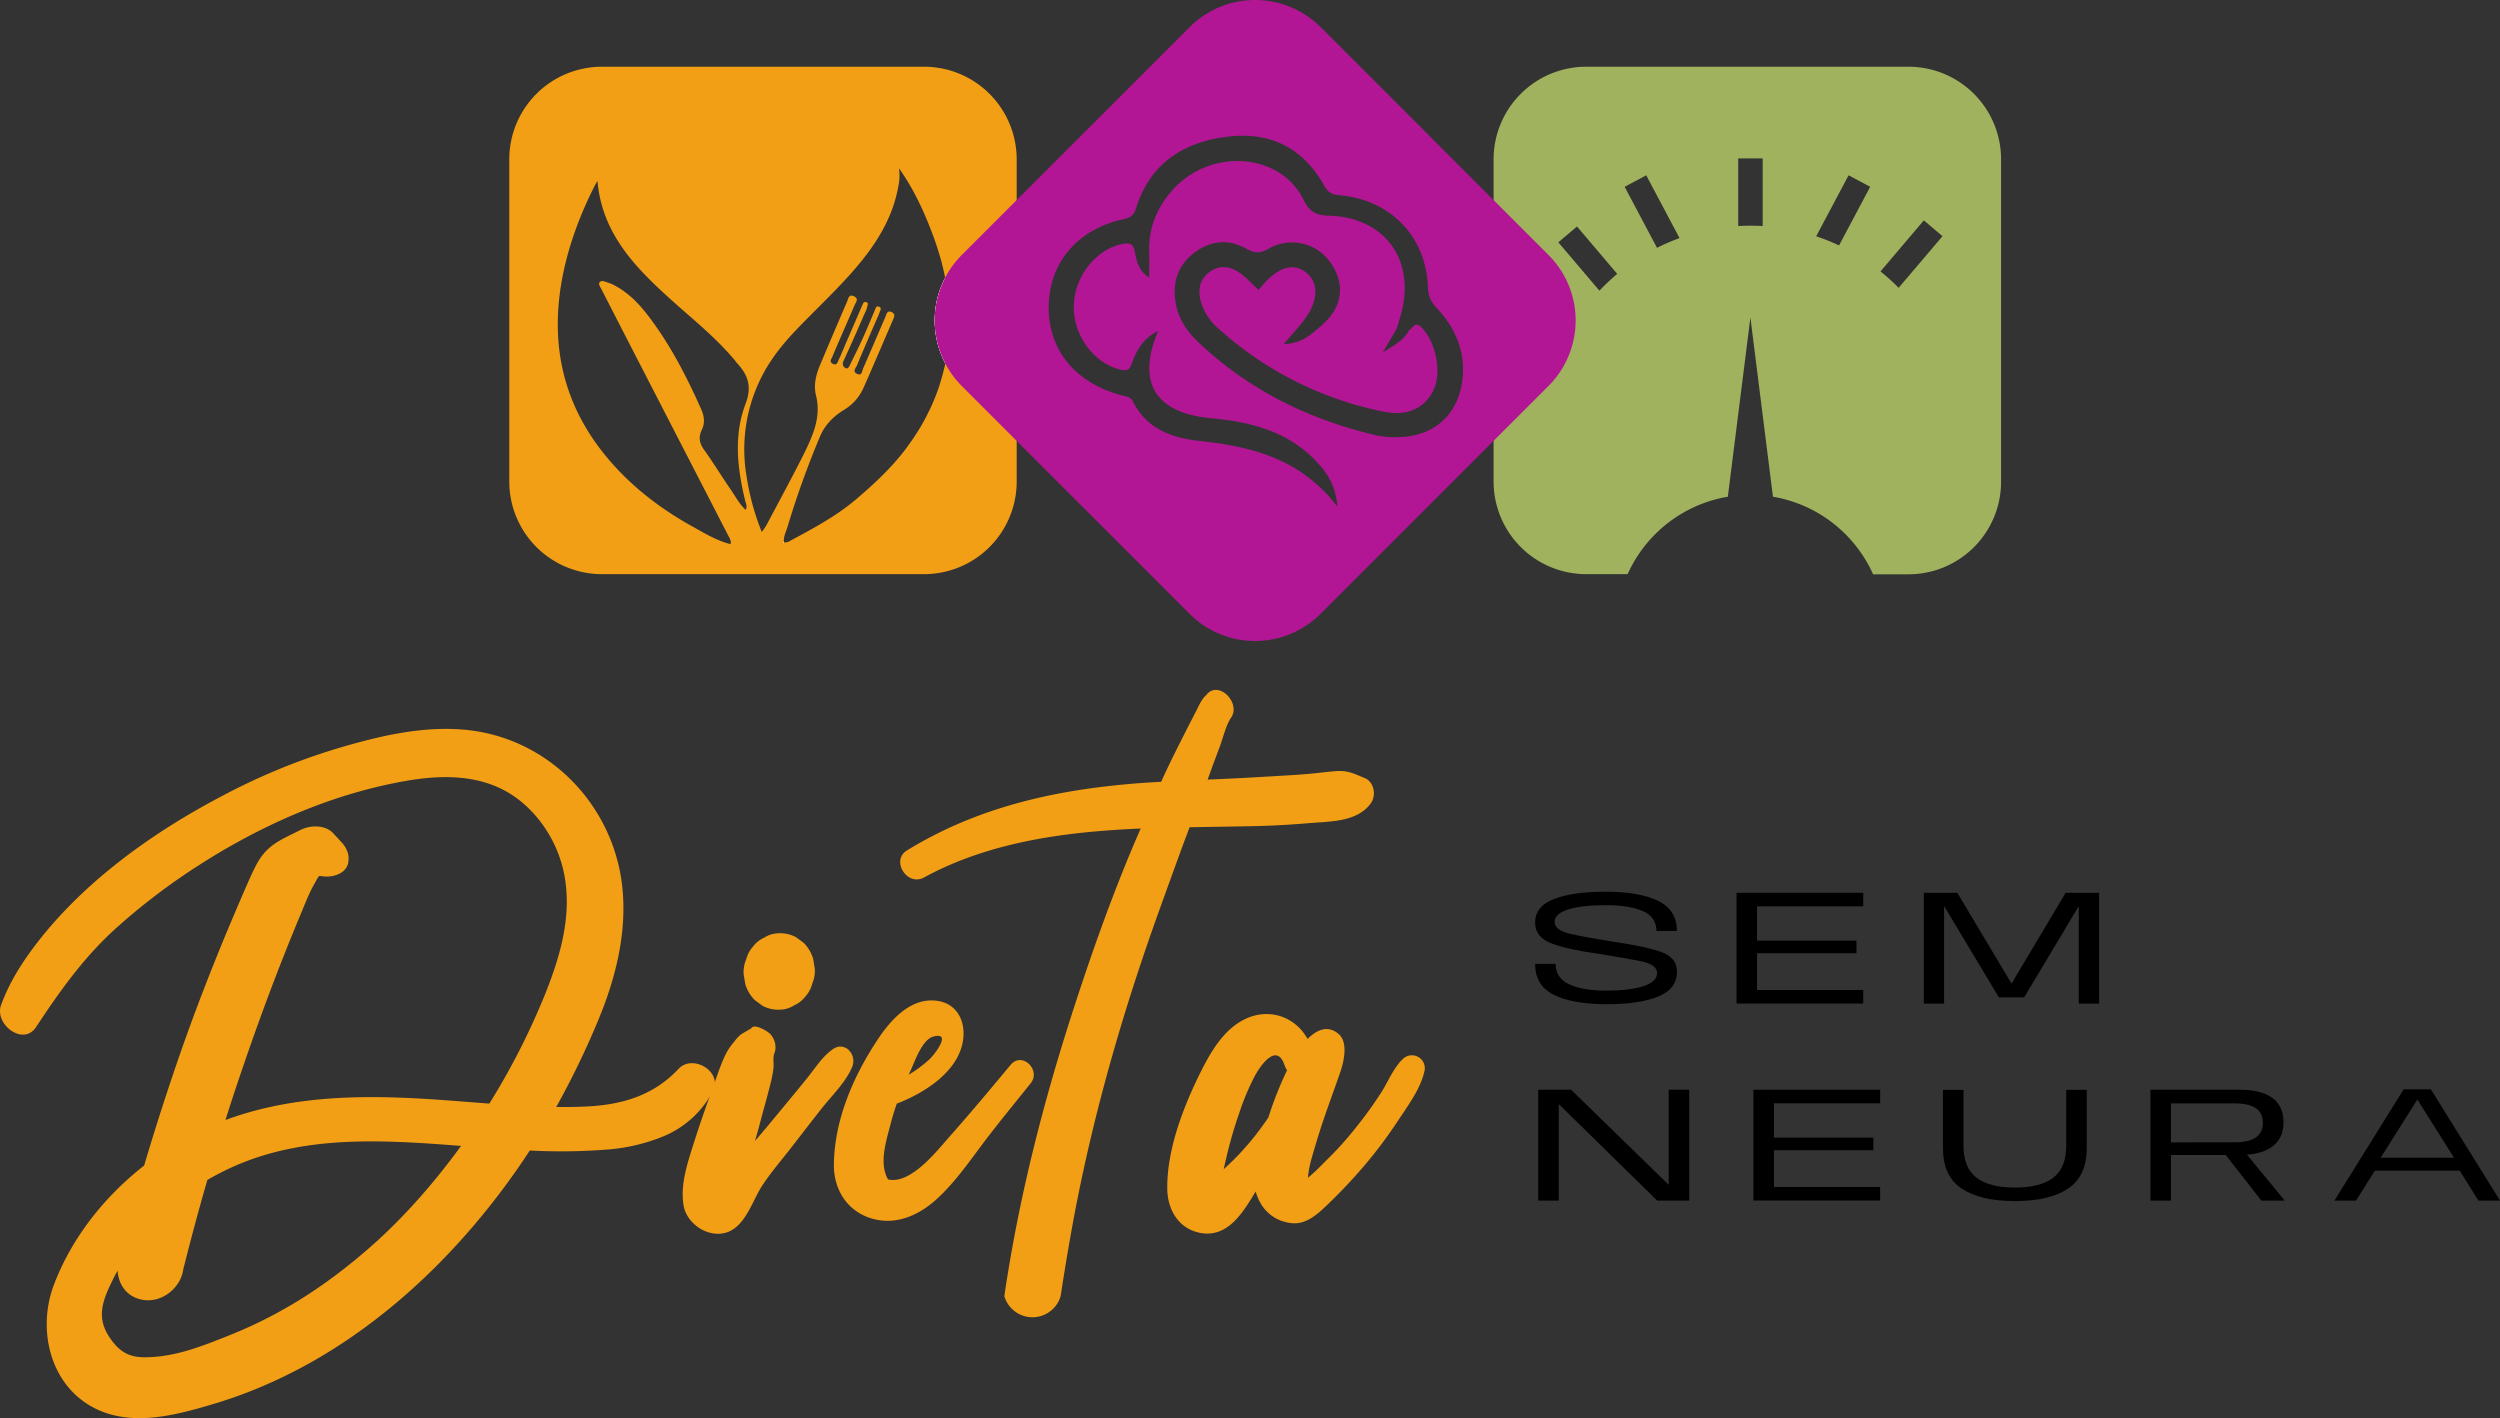 <svg xmlns="http://www.w3.org/2000/svg" viewBox="0 0 1389.15 788"><rect x="0" y="0" width="1389.15" height="788" fill="#333333" stroke="none"/><defs><style>.cls-1{fill:#f29f15;}.cls-2{fill:#a0b25d;}.cls-3{fill:#fff;}.cls-4{fill:#b21695;}</style></defs><title>Ativo 2</title><g id="Camada_2" data-name="Camada 2"><g id="Camada_1-2" data-name="Camada 1"><path d="M863.31,552.75Q853,547.57,853,535.58h11.4q0,7.84,7.5,11.35t20.69,3.52q13,0,20.59-2.47t7.59-7.25q0-4.83-9.07-6.63T888.25,530q-17.37-2.41-26.31-5.86T853,512.68q0-9.16,10.67-13.2t28.69-4q18.6,0,29,5.09t10.44,16.71H920.41q0-7.83-7.69-11.08t-20.5-3.24q-13.08,0-20.73,2.35t-7.64,7q0,4.65,9.1,6.68t23,4.22q18.24,2.6,27.07,5.74t8.82,11q0,9.52-10.46,13.79t-28.67,4.27Q873.61,557.93,863.31,552.75Z"></path><path d="M964.92,496.08h70.41v7.53h-59v19.06h55.23v7H976.32v20.44h59v7.52H964.92Z"></path><path d="M1069,496.08h18.6l30.06,50.35h.14l30-50.35h18.61v61.57H1155.1v-54H1155l-30.28,50.58h-14l-30.33-50.58h-.14v54H1069Z"></path><path d="M854.73,605.54H873l54.23,52.81h0V605.54h11.4v61.57H920.82l-54.55-53.5h-.13v53.5H854.73Z"></path><path d="M974.31,605.54h70.42v7.52h-59v19.07h55.23v7H985.71v20.43h59v7.53H974.31Z"></path><path d="M1090,660.45q-10.38-6.93-10.38-22.58V605.58h11.41v31q0,12.23,7.16,17.76t21.38,5.55q14.23,0,21.39-5.52t7.16-17.79v-31h11.41v32.29q0,15.64-10.38,22.58t-29.58,6.93Q1100.41,667.38,1090,660.45Z"></path><path d="M1194.91,605.54h49.62q11.85,0,18.08,4.51t6.23,13.59q0,9-6.41,13.6t-18.68,4.56h-37.44v25.31h-11.4Zm46.47,29.19q8.53,0,12.27-2.81a9.46,9.46,0,0,0,3.74-8c0-3.55-1.26-6.25-3.79-8.07s-6.59-2.74-12.22-2.74h-35.07v21.67Zm-7.89,2.87h11.77l24.26,29.51h-13Z"></path><path d="M1335.61,605.31h15.14l38.4,61.8h-12l-10.36-16.6h-47.2l-10.44,16.6h-12Zm28,38-20.34-32.29h-.09l-20.34,32.29Z"></path><path class="cls-1" d="M204.77,669.07h-.41"></path><path class="cls-1" d="M513.46,37.08h-179a51.47,51.47,0,0,0-51.47,51.47v179a51.46,51.46,0,0,0,51.47,51.48H513.46a51.47,51.47,0,0,0,51.47-51.48v-179A51.48,51.48,0,0,0,513.46,37.08ZM414.35,283.33c-3.5-3.2-5.57-7.28-8.08-10.95-5.14-7.44-9.82-15.18-15.09-22.52-2.65-3.67-3.09-7.2-1.22-11s1.36-7.68-.31-11.41c-7.85-17.64-16.61-34.73-28.16-50.25-5.61-7.58-11.93-14.48-20.49-18.86a22.45,22.45,0,0,0-3.67-1.46c-1.36-.44-3.09-1.32-4.14,0-.85,1.09.37,2.51.91,3.64q11.47,22.41,23,44.77,23.81,46.23,47.63,92.45c.31.58.65,1.16.89,1.73a4.23,4.23,0,0,1,.3.89,3.47,3.47,0,0,1,0,2c-7.91-2-14.81-6.29-21.78-10.16-15.86-8.87-30.34-19.67-42.63-33.16-27.63-30.27-36.7-65.64-28.88-105.6,3.43-17.49,9.65-34,17.66-49.9.45-.85.95-1.7,1.7-3,2.55,29.49,21.3,48.35,41.18,66.25,12,10.81,24.63,20.83,35,33.26.41.51.78,1.06,1.22,1.57,6.18,6.59,8.6,13.08,4.89,22.76-6.69,17.57-4.58,35.91-.2,53.92C414.49,279.79,415.34,281.32,414.35,283.33Zm109.88-77c-.24,1-.51,2.07-.82,3.06-.2.82-.44,1.66-.71,2.48-.31,1.09-.65,2.17-1,3.23s-.82,2.38-1.26,3.53-.85,2.24-1.32,3.36c-.34.85-.72,1.7-1.09,2.55-.44,1.06-.92,2.07-1.43,3.09s-1,2-1.49,3c-.31.65-.65,1.29-1,1.94q-1.74,3.32-3.74,6.52c-.75,1.19-1.49,2.35-2.24,3.5-.65.95-1.29,1.94-2,2.89-.31.48-.65,1-1,1.43s-.68.95-1,1.39c-.68.95-1.39,1.87-2.14,2.82-7.65,9.75-16.65,18.11-26.06,26.13C464.4,287.1,451.11,294,438,301.09a6.72,6.72,0,0,1-2.37.28l0,0c-.44-3.09,1.09-5.74,1.94-8.56a499.24,499.24,0,0,1,18.17-50.49c2.55-6.08,7.45-11.11,13.36-14.64a27.08,27.08,0,0,0,10.83-12.43c5.47-12.34,10.74-24.74,16.07-37.14.68-1.6,1.94-3.5-.47-4.65-2.68-1.26-3,1.29-3.6,2.75-4.15,9.51-8.16,19.06-12.34,28.54-.61,1.39-.54,4.28-3.32,3s-.72-3.23-.14-4.62c3.53-8.53,7.24-17,10.87-25.42.58-1.36,1.29-2.68,1.73-4.07.34-1.13,1.57-2.65-.51-3.27-1.56-.47-1.69,1.09-2.14,2.11-2.27,5.27-4.45,10.6-6.82,15.83-2.18,4.76-4.52,9.38-6.77,14.07-.57,1.22-1.29,2.89-2.68,2.14s-1.94-2.21-1-4.21c4.21-9,8.16-18.21,12.2-27.35a8.15,8.15,0,0,0,.81-2.31c.11-1,1.19-2.38-.68-2.79-1.22-.31-1.59.85-2,1.73q-4.49,10.46-9,20.83c-1.36,3.19-2.65,6.39-4.11,9.51-.57,1.19-.91,3.2-3,2.35-2.51-1-1.09-2.76-.51-4.11,4-9.52,8.22-19,12.3-28.51.71-1.66,2.58-3.67-.24-5-3-1.49-3.23,1.43-3.91,3q-7.64,17.64-15.08,35.37c-2.24,5.4-3.6,11-2.14,16.82,2.95,12-1.87,22.39-6.86,32.55C440,265.56,432.9,278.53,426,291.61a39,39,0,0,1-2.71,4,136.71,136.71,0,0,1-8.43-30.85,88.82,88.82,0,0,1,8.66-56c4.79-9.31,11.42-17.63,18.69-25.24,9.75-10.23,20.11-19.88,29.56-30.38,13-14.4,24-30.13,27.45-49.87a28.66,28.66,0,0,0,.31-9.79c8.22,11.59,14.1,24.36,19,37.58.41,1.12.82,2.28,1.23,3.43s.74,2.24,1.12,3.36c.54,1.67,1,3.37,1.53,5s.91,3.37,1.32,5c.24.92.44,1.84.65,2.75s.41,1.74.58,2.62a1.09,1.09,0,0,1,.06.34,5.06,5.06,0,0,1,.17.75v.06a51.25,51.25,0,0,0,.11,47.5V202Q524.79,204.18,524.23,206.37Z"></path><path class="cls-2" d="M1060.45,37.08H881.4a51.46,51.46,0,0,0-51.47,51.47v179a51.47,51.47,0,0,0,51.47,51.48h23A74.78,74.78,0,0,1,960.09,276l12.54-99.58L985.16,276a74.77,74.77,0,0,1,55.65,43.12h19.64a51.46,51.46,0,0,0,51.47-51.48v-179A51.45,51.45,0,0,0,1060.45,37.08ZM888.74,161.52l-22.83-26.87,10.36-8.8,22.36,26.33A118.39,118.39,0,0,0,888.74,161.52Zm32-23.81-18-33.91,12-6.39,18.51,34.9A116.3,116.3,0,0,0,920.71,137.71Zm58.71-12.1c-2.24-.13-4.52-.2-6.79-.2s-4.56.07-6.8.2V88h13.59Zm42.44,10.77a119.84,119.84,0,0,0-12.71-5.09l18-33.88,12,6.39ZM1055,159.93a115.85,115.85,0,0,0-10.09-9.11L1069,122.45l10.36,8.8Z"></path><path class="cls-3" d="M435.55,301.33c-.13,0-.27.1-.44.14a1.5,1.5,0,0,1,.37.34c0-.17.07-.31.11-.44Zm91.87-128.56a2.12,2.12,0,0,0,0-.44c-.07-1-.11-1.94-.17-2.89s-.17-1.94-.28-2.89-.2-2-.34-3.05-.27-2-.4-3.06c-.21-1.29-.41-2.58-.65-3.88-.13-.71-.27-1.42-.41-2.14a51.25,51.25,0,0,0,.11,47.5,14.74,14.74,0,0,0,.3-1.66c.24-1.12.44-2.25.61-3.37.24-1.46.44-2.95.61-4.45s.31-2.78.45-4.18v-.2c.1-1.53.2-3.06.27-4.62,0-.75,0-1.5,0-2.24C527.59,178.38,527.56,175.56,527.42,172.77ZM405.93,302.32h0s0,0,0,.06.27.07.37.11C406.13,302.42,406,302.38,405.93,302.32Z"></path><path class="cls-3" d="M527.52,181.2c0,.74,0,1.49,0,2.24-.07,1.56-.17,3.09-.27,4.62v.2c-.14,1.4-.28,2.79-.45,4.18s-.37,3-.61,4.45c-.17,1.12-.37,2.25-.61,3.37a14.74,14.74,0,0,1-.3,1.66,51.25,51.25,0,0,1-.11-47.5c.14.72.28,1.43.41,2.14.24,1.3.44,2.59.65,3.88.13,1,.27,2,.4,3.06s.24,2,.34,3.05.17,1.91.28,2.89.1,1.94.17,2.89a2.12,2.12,0,0,1,0,.44C527.56,175.56,527.59,178.38,527.52,181.2Z"></path><path class="cls-3" d="M405.93,302.32l-.07.06s0,0,0-.06Z"></path><path class="cls-3" d="M435.59,301.37c0,.13-.07.27-.11.44a1.5,1.5,0,0,0-.37-.34c.17,0,.31-.1.44-.14Z"></path><path class="cls-3" d="M405.87,302.39l.37.09-.32-.15Z"></path><path class="cls-4" d="M860.44,141.68l-30.51-30.51L733.82,15.06a51.5,51.5,0,0,0-72.78,0l-96.11,96.11-30.51,30.51a52.4,52.4,0,0,0-9.28,12.68v.06a51.25,51.25,0,0,0,.11,47.5V202a51.07,51.07,0,0,0,9.17,12.47L564.93,245,661,341.08a51.42,51.42,0,0,0,72.78,0L860.44,214.46A51.44,51.44,0,0,0,860.44,141.68Zm-47.9,69.86c-2.38,18.75-15.6,30.71-34.45,31.29a51.61,51.61,0,0,1-13.73-1c-37.37-8.87-70.84-25.32-98.83-52-6.53-6.25-11.25-13.69-12.47-22.9-1.46-10.94,1.87-20.08,10.9-26.74s18.93-7.47,28.65-1.93c4.48,2.54,7.54,2.61,12.19,0a26,26,0,0,1,34.76,8.05c8,11.69,6.49,24.29-4.89,34.25-5.75,5.06-11.62,10.6-21.27,10.56,4.55-5.43,8.93-9.92,12.47-15.05,6.89-10.09,6.55-19.46-.28-24.76S710.51,148.28,702,158c-.85,1-1.7,2-2.69,3.09-3.12-2.92-5.91-5.91-9.1-8.46-5.61-4.45-11.86-6-18.11-1.5-5.78,4.22-6.56,10.23-4.72,16.79a31.26,31.26,0,0,0,9.61,14.61,193.49,193.49,0,0,0,92,46.24c13.12,2.65,22.63-2,27.49-11.86s1.36-27.11-6.59-34.93c-3.84-3.77-4.76.48-6.93,1.53-2.65,5-7.21,7.92-14.58,12.27,3.5-5.95,5.61-9.52,7.71-13.12.75-2.51,1.53-5,2.25-7.51,8.56-30.4-8.6-54.46-40.06-55.31-7.17-.2-10.67-2.21-13.93-8.8-12.88-26.26-51.68-29-72.71-5.57-8.63,9.65-13.38,20.86-13.08,34,.11,4.51,0,9,0,14.77-6.12-3.87-7-9.44-8-14.5-.88-4.59-3-4.86-6.89-4.15-14.65,2.82-26.81,18.21-27,34.59-.24,16.58,11.38,31.8,26.09,35.26,5,1.19,5.37-1.52,6.56-4.65,2.68-7,6.49-13.25,14.16-16.78-12,28.47-1.63,45.52,29.49,48.38,22.87,2.1,43.93,7.61,59.9,25.58,5.4,6.08,9.34,12.71,10.33,23.58-20.35-26.57-47.5-33.4-76.55-36.52-15.45-1.67-29.55-6.66-37.16-22-1.43-2.82-4.22-2.79-6.66-3.47-25.79-7-40.7-25.65-40.09-50.07.64-24.06,16.37-42.27,41.65-47.71,4.11-.88,5.74-2.44,7-6.48,7.92-24.91,26.71-36.56,51.3-39.42,23.45-2.71,41.66,6.53,53.21,27.46,2,3.63,4.31,4.79,8.39,5.13,28.68,2.54,48.25,23.07,49.2,51.67.17,4.72,1.83,7.78,4.89,11.08C808.94,182.52,814.57,195.84,812.54,211.54Z"></path><path class="cls-1" d="M396,606.52a54.52,54.52,0,0,1-29,25.54,102.09,102.09,0,0,1-28.84,6.63,326,326,0,0,1-43.76.6c-41.71,63.66-102.12,119-176.06,140.93C97.2,786.5,72.8,793.07,52,782.17c-24.37-12.8-31.44-43.67-22-68.39,9.83-25.9,27.93-48.8,50.1-66.14q9.93-33.5,21.51-66.49c7.28-20.65,15.23-41.09,23.59-61.33Q131,505.9,137,492.11c1.89-4.24,3.73-8.52,6-12.59,5.78-10.36,13.4-13,24.07-18.39,5.39-2.71,13.65-2.91,18.1,1.9l4.82,5.2c2.18,2.36,4.07,6.08,3.65,9.5,0,7.61-8.85,10.21-14.92,9.1-.45-.05-.91-.06-1.37-.08a11.56,11.56,0,0,0-1.57,2.42c-1.08,1.94-2.17,3.8-3.13,5.81-1.73,3.59-3.22,7.31-4.75,11q-5.3,12.64-10.33,25.39c-8.4,21.25-16.19,42.72-23.56,64.35q-4.52,13.26-8.74,26.63c40-14.81,82.29-14,124.46-10.83,7.38.55,14.78,1.16,22.18,1.71q2.21-3.56,4.32-7.12a393.75,393.75,0,0,0,26.94-54.37c8.51-21.44,15.06-44.37,10-67.53-3.55-16.29-13.42-31.82-27.11-41.45-17.37-12.23-39-12.45-59.18-9.06-41.11,6.91-80.63,24.22-115.59,46.57a353.06,353.06,0,0,0-47.87,36.45C46,532.7,33,551.08,20,570.75c-7.13,10.8-23.28-1.68-19.41-12.27,4.13-11.31,10.2-21.4,17.34-31.05,26.73-36.15,65.77-64.27,105.23-85A354.08,354.08,0,0,1,187,416c23.55-7,48.73-13.1,73.47-10.28,44.77,5.12,80,41.42,85.22,86.29,3,26.14-3.74,52.3-13.85,76.25a468.4,468.4,0,0,1-22.76,46.85c5.84.05,11.67,0,17.5-.32,19.49-1,36.74-6.22,50.44-20.84C385.08,585.34,401.93,595.75,396,606.52ZM256.19,636.73c-41-3.14-83.47-6.13-122.3,9.72a148.38,148.38,0,0,0-18.67,9.2q-7.12,24.68-13.37,49.6c-1.38,10.38-11.69,18.57-22,17.1-9.12-1.3-14-8.33-14.51-16.32-1.09,2-2.13,4-3.12,6-5.34,11-8.78,20.21-1.2,31.32,5,7.31,10.19,11,20.06,10.83,16.56-.21,31.29-6.18,46.65-12.32,30.31-12.11,56.48-29.47,81.47-52C226,674.62,242,656.28,256.19,636.73Z"></path><path class="cls-1" d="M473.57,592.72c-3.52,8.59-11.32,16-17.05,23.27s-11.14,14.31-16.7,21.47c-5.41,7-11.28,13.76-16.14,21.11-5.61,8.49-9.27,22.42-19.47,26.09s-22.55-4.35-24.35-14.75c-1.94-11.2,1.94-23,5.26-33.49,3.46-11,7.25-21.82,11.17-32.63,2-5.56,3.82-11.16,6.26-16.55a33.47,33.47,0,0,1,5.47-8.45,19.87,19.87,0,0,1,3.85-4.13l5.57-3.25c1.52-3.11,9.38,1.84,10.52,3.08,2.63,2.88,3.83,7.3,2.26,11-.8,1.91-.17,6-.44,8.23a83.16,83.16,0,0,1-2.08,10.16c-1.68,6.66-3.61,13.26-5.33,19.91-.89,3.42-1.86,6.8-2.84,10.18,4.33-5,8.6-10.17,12.9-15.36,5.38-6.51,10.77-13,16.09-19.57,4.46-5.5,8.61-12.3,14.56-16.23C469.69,578.47,476.25,586.16,473.57,592.72Zm-60.33-51.2a17.39,17.39,0,0,1,1.38-8.39,16.83,16.83,0,0,1,3.9-7.28A15.54,15.54,0,0,1,424.7,521a14.65,14.65,0,0,1,7.33-2.38,18.48,18.48,0,0,1,10.26,2.13l4.17,3.06a20.71,20.71,0,0,1,5.36,8.92c.31,1.8.61,3.59.91,5.39a17.37,17.37,0,0,1-1.38,8.39,16.78,16.78,0,0,1-3.9,7.28,15.56,15.56,0,0,1-6.18,4.83,14.55,14.55,0,0,1-7.33,2.37,18.38,18.38,0,0,1-10.26-2.13l-4.17-3.06a20.59,20.59,0,0,1-5.36-8.92Q413.68,544.23,413.24,541.52Z"></path><path class="cls-1" d="M572.74,601.89c-9.11,11.41-18.46,22.65-27.2,34.35-7.77,10.4-15.28,21.07-24.89,29.9-9.46,8.69-21.86,14.58-34.93,11.3-14.47-3.63-22.51-16-22.36-30.37.26-24.86,10.92-49.32,24.53-69.74,6.72-10.08,16.83-21.57,30-21.43,14.23.15,19.91,12.7,16.62,25.16-4,15.24-20.68,26.22-36.2,32.19-1.26,3.58-2.38,7.2-3.32,10.89-2.46,9.56-6.76,22.18-1.53,31.22,12.37,2.91,26.67-15.29,33.48-23,11.82-13.3,23.19-26.92,34.57-40.6C567.94,584,578.59,594.58,572.74,601.89Zm-67.81-4.7a71.7,71.7,0,0,0,11.32-8.38c3.2-2.9,12.84-15.61,2.43-12.85-6.48,1.71-10.4,14.16-13.44,20.55C505.14,596.73,505,597,504.93,597.19Z"></path><path class="cls-1" d="M761.7,446.38c-7.61,10.47-22.57,10-34.2,11-9.36.79-18.71,1.36-28.09,1.61-12.81.3-25.62.43-38.4.68-5.41,14.33-10.58,28.74-15.77,43.12-21.48,59.28-39,120-50.06,182.11Q592.41,700.4,590,716c-.19,1.33-.38,2.66-.6,4a16.28,16.28,0,0,1-31.32.24c.65-4.59,1.36-9.19,2.12-13.76C568,659.08,580,612.31,594.58,566.65c10.77-33.61,22.46-67,36.33-99.52,1-2.23,1.93-4.49,2.91-6.74-41.22,1.74-83.67,7.18-120.38,27.19-9.43,5.14-18.54-9.44-9.52-15,39.38-24.2,82.67-33.78,128.3-37.34q6.53-.48,13-.84c2.5-5.52,5.08-11,7.8-16.4q5.59-11.22,11.37-22.38c1.6-3.1,3-6.66,5.57-9.13.27-.25.52-.49.79-.71a.59.59,0,0,1-.22.05c7-7.91,19,5,13.6,12.84-2.86,4.13-4.38,10.9-6.2,15.8-1.93,5.22-3.92,10.38-5.77,15.61-.35,1-.76,2.06-1.14,3.1,8.84-.36,17.65-.74,26.46-1.28,10-.6,20-1.06,29.94-1.91,5.06-.43,10.09-1.17,15.12-1.52,6.41-.46,10.11,1.52,15.9,3.94C763.74,434.64,764.75,442.2,761.7,446.38Z"></path><path class="cls-1" d="M791.47,595.37c-2.18,9.7-9.15,19-14.59,27.26a256.93,256.93,0,0,1-17.42,23.45,289.33,289.33,0,0,1-20.32,21.84c-5.73,5.52-12.49,12.54-21.14,11.76-10.83-1-17.8-8.43-20.26-17.64-7.14,11.84-15.59,26-31,23-11.93-2.38-18-12.93-18.13-24.41-.28-22.39,9.37-46.79,19.31-66.44,5.3-10.46,12.05-21.62,22.71-27.32,13.93-7.45,29.06-2.09,35.93,10.44,5-5,11.27-8,17.31-2.71,5.33,4.67,2.86,15.19,1,20.74-3,8.81-6.27,17.52-9.27,26.33-2.44,7.18-4.63,14.44-6.72,21.72a60.82,60.82,0,0,0-2.14,11.07c4.26-3.4,8.33-7.86,11-10.43a181.71,181.71,0,0,0,15.14-16.83,225.83,225.83,0,0,0,14.58-20.09c3.83-5.94,6.82-13.71,11.95-18.57A7.17,7.17,0,0,1,791.47,595.37Zm-76.28-.7a9.08,9.08,0,0,1-1.37-2.65c-4.17-12.72-12.94-.71-16.33,5.41a131.87,131.87,0,0,0-8.85,20.93,239.34,239.34,0,0,0-7.41,25.74c-.41,1.83-.86,3.69-1.26,5.57A149.15,149.15,0,0,0,700.5,627c1.46-2,2.87-4,4.27-6,0-.11.07-.21.1-.32A197.25,197.25,0,0,1,715.19,594.67Z"></path></g></g></svg>